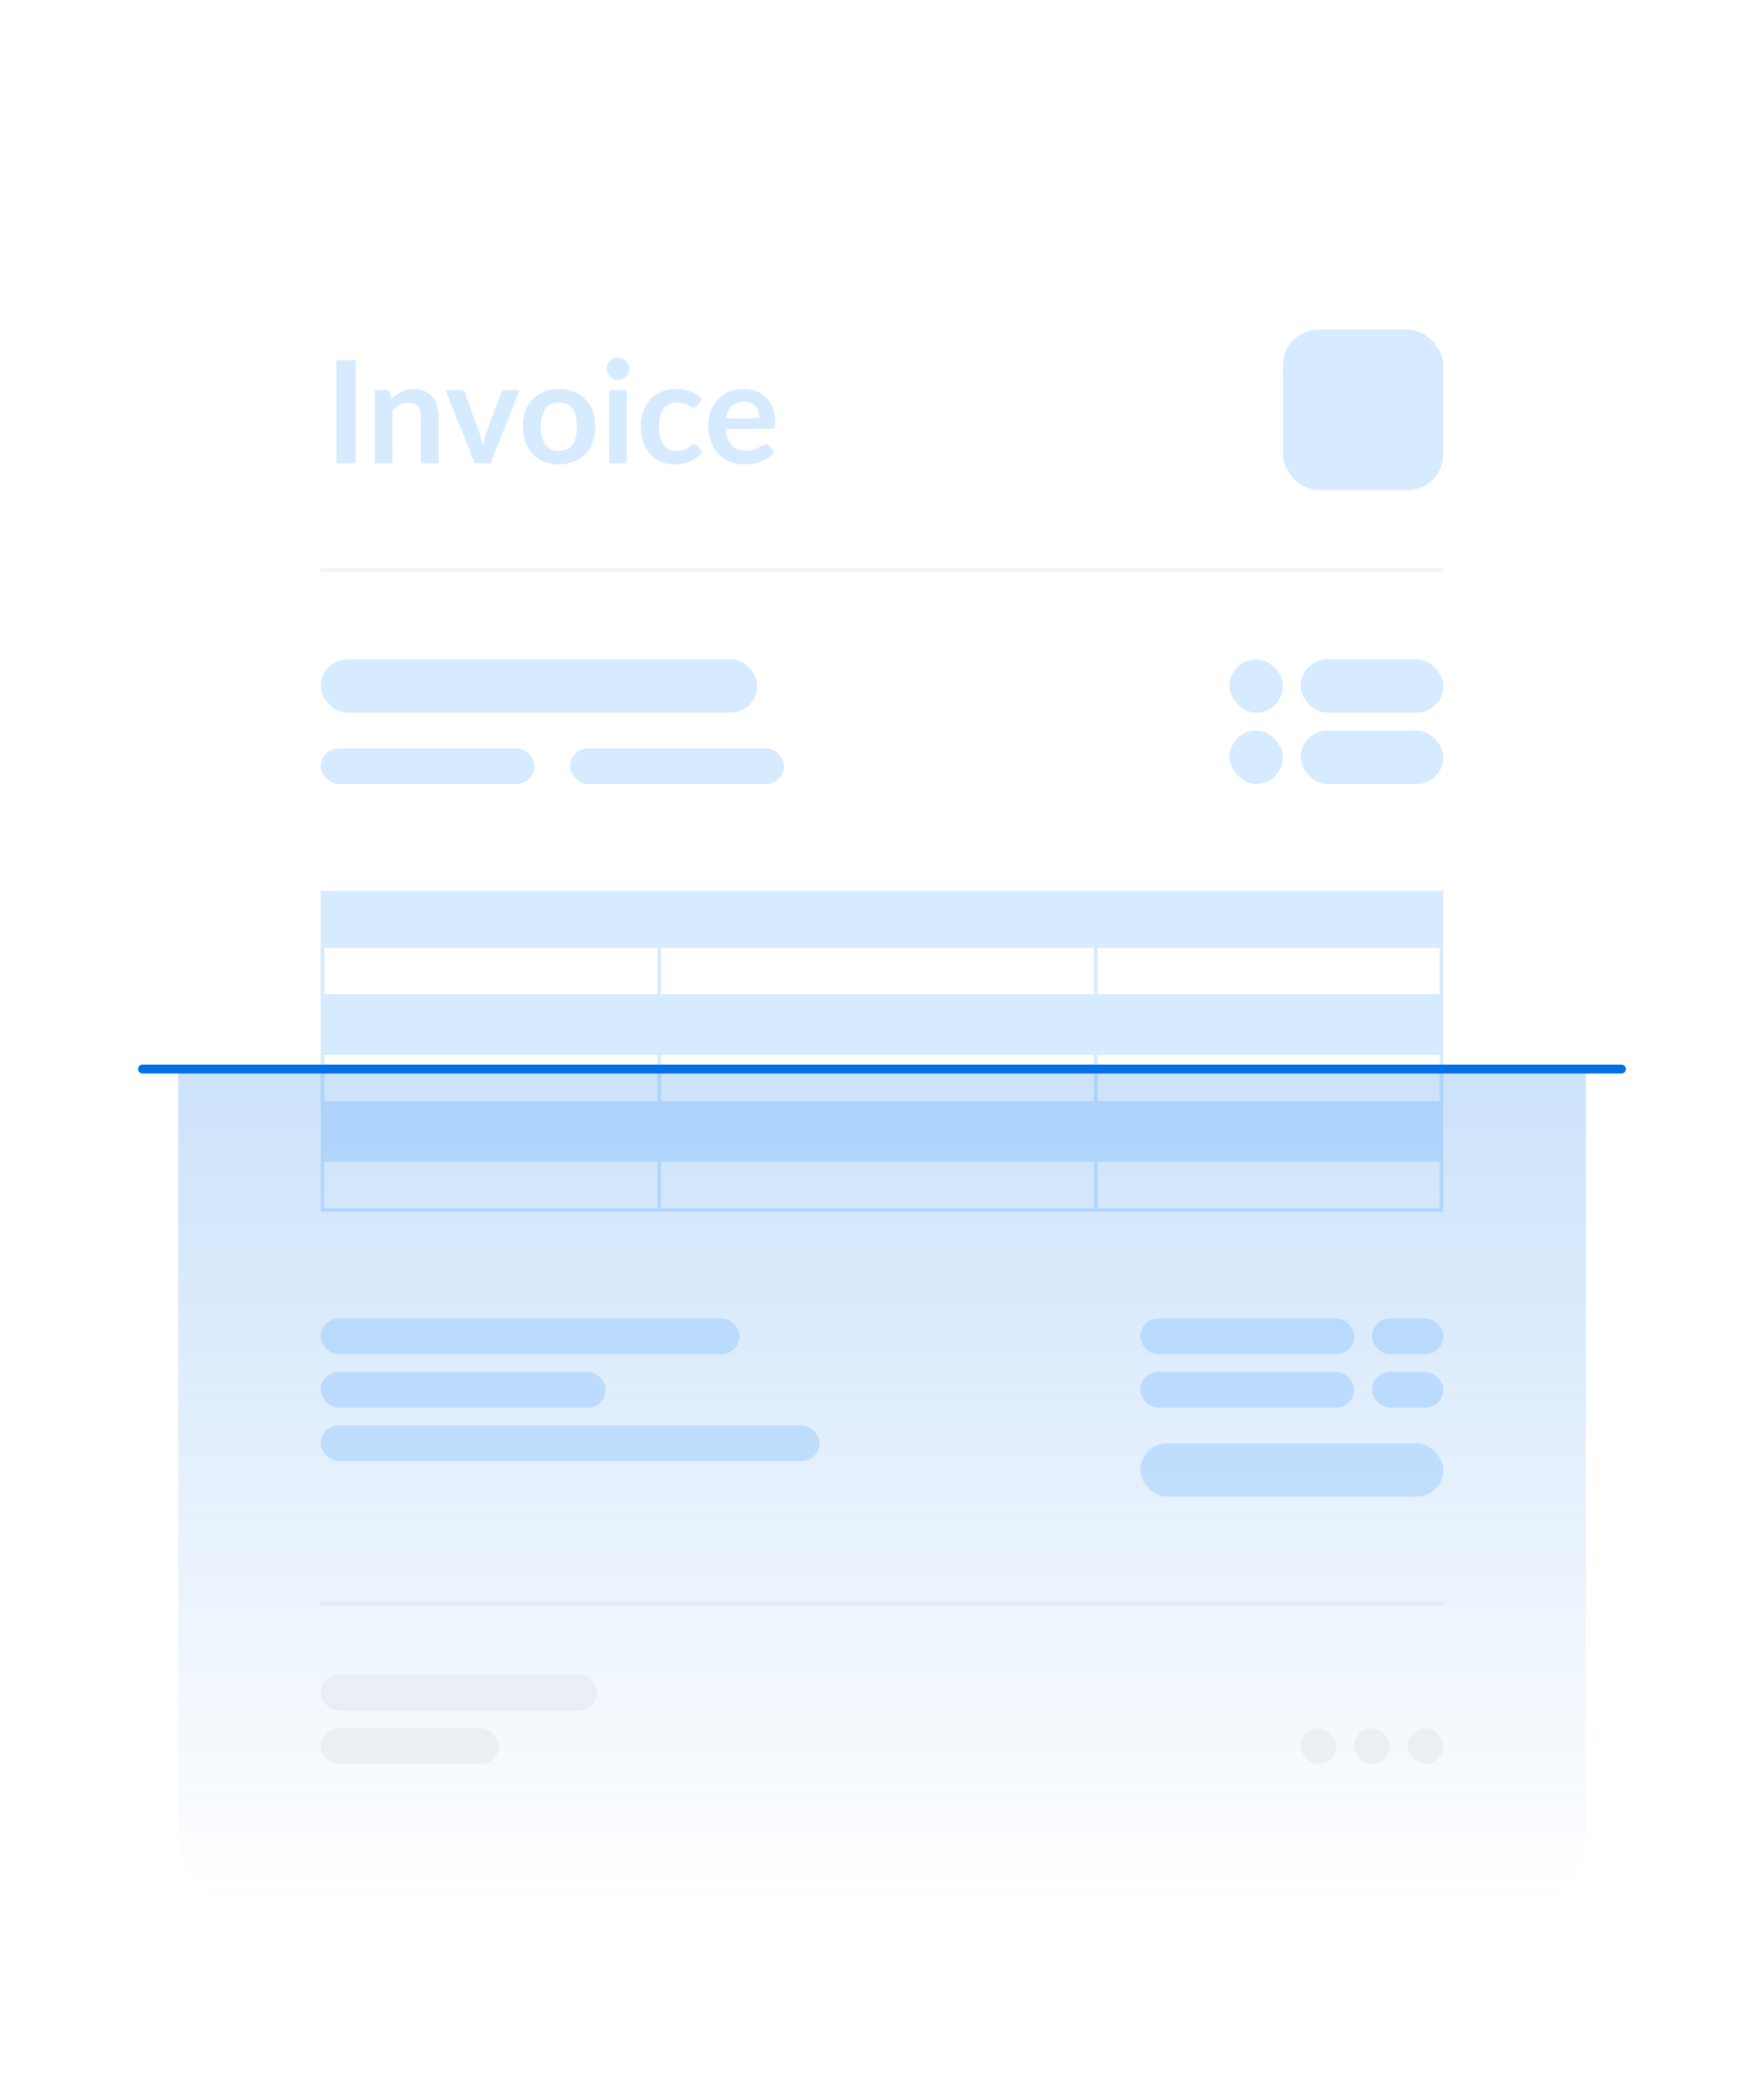 <svg width="198" height="234" viewBox="0 0 198 234" fill="none" xmlns="http://www.w3.org/2000/svg">
<g filter="url(#filter0_d_893_308)">
<rect x="20" y="20" width="158" height="194" rx="8" fill="white"/>
</g>
<path d="M39.925 52H37.765V40.432H39.925V52ZM43.926 44.8C44.091 44.635 44.264 44.483 44.446 44.344C44.632 44.2 44.827 44.08 45.03 43.984C45.238 43.883 45.459 43.805 45.694 43.752C45.928 43.693 46.184 43.664 46.462 43.664C46.91 43.664 47.307 43.741 47.654 43.896C48 44.045 48.288 44.259 48.518 44.536C48.752 44.808 48.928 45.136 49.046 45.52C49.168 45.899 49.23 46.317 49.23 46.776V52H47.254V46.776C47.254 46.275 47.139 45.888 46.91 45.616C46.68 45.339 46.331 45.2 45.862 45.2C45.52 45.2 45.2 45.277 44.902 45.432C44.603 45.587 44.32 45.797 44.054 46.064V52H42.078V43.792H43.286C43.542 43.792 43.71 43.912 43.79 44.152L43.926 44.8ZM58.321 43.792L55.065 52H53.273L50.017 43.792H51.649C51.799 43.792 51.921 43.827 52.017 43.896C52.119 43.965 52.185 44.053 52.217 44.16L53.801 48.544C53.887 48.8 53.961 49.051 54.025 49.296C54.089 49.541 54.145 49.787 54.193 50.032C54.247 49.787 54.305 49.541 54.369 49.296C54.433 49.051 54.511 48.8 54.601 48.544L56.217 44.16C56.255 44.053 56.321 43.965 56.417 43.896C56.513 43.827 56.628 43.792 56.761 43.792H58.321ZM62.756 43.664C63.364 43.664 63.916 43.763 64.412 43.96C64.914 44.157 65.34 44.437 65.692 44.8C66.05 45.163 66.324 45.605 66.516 46.128C66.708 46.651 66.804 47.235 66.804 47.88C66.804 48.531 66.708 49.117 66.516 49.64C66.324 50.163 66.05 50.608 65.692 50.976C65.34 51.344 64.914 51.627 64.412 51.824C63.916 52.021 63.364 52.12 62.756 52.12C62.143 52.12 61.586 52.021 61.084 51.824C60.583 51.627 60.154 51.344 59.796 50.976C59.444 50.608 59.17 50.163 58.972 49.64C58.78 49.117 58.684 48.531 58.684 47.88C58.684 47.235 58.78 46.651 58.972 46.128C59.17 45.605 59.444 45.163 59.796 44.8C60.154 44.437 60.583 44.157 61.084 43.96C61.586 43.763 62.143 43.664 62.756 43.664ZM62.756 50.6C63.439 50.6 63.943 50.371 64.268 49.912C64.599 49.453 64.764 48.781 64.764 47.896C64.764 47.011 64.599 46.336 64.268 45.872C63.943 45.408 63.439 45.176 62.756 45.176C62.063 45.176 61.548 45.411 61.212 45.88C60.882 46.344 60.716 47.016 60.716 47.896C60.716 48.776 60.882 49.448 61.212 49.912C61.548 50.371 62.063 50.6 62.756 50.6ZM70.36 43.792V52H68.376V43.792H70.36ZM70.632 41.4C70.632 41.571 70.597 41.731 70.528 41.88C70.459 42.029 70.365 42.16 70.248 42.272C70.136 42.384 70.003 42.475 69.848 42.544C69.693 42.608 69.528 42.64 69.352 42.64C69.181 42.64 69.019 42.608 68.864 42.544C68.715 42.475 68.584 42.384 68.472 42.272C68.36 42.16 68.269 42.029 68.2 41.88C68.136 41.731 68.104 41.571 68.104 41.4C68.104 41.224 68.136 41.059 68.2 40.904C68.269 40.749 68.36 40.616 68.472 40.504C68.584 40.392 68.715 40.304 68.864 40.24C69.019 40.171 69.181 40.136 69.352 40.136C69.528 40.136 69.693 40.171 69.848 40.24C70.003 40.304 70.136 40.392 70.248 40.504C70.365 40.616 70.459 40.749 70.528 40.904C70.597 41.059 70.632 41.224 70.632 41.4ZM78.254 45.528C78.196 45.603 78.137 45.661 78.078 45.704C78.025 45.747 77.945 45.768 77.838 45.768C77.737 45.768 77.638 45.739 77.542 45.68C77.446 45.616 77.332 45.547 77.198 45.472C77.065 45.392 76.905 45.323 76.718 45.264C76.537 45.2 76.31 45.168 76.038 45.168C75.692 45.168 75.388 45.232 75.126 45.36C74.865 45.483 74.646 45.661 74.47 45.896C74.3 46.131 74.172 46.416 74.086 46.752C74.001 47.083 73.958 47.459 73.958 47.88C73.958 48.317 74.004 48.707 74.094 49.048C74.19 49.389 74.326 49.677 74.502 49.912C74.678 50.141 74.892 50.317 75.142 50.44C75.393 50.557 75.676 50.616 75.99 50.616C76.305 50.616 76.558 50.579 76.75 50.504C76.948 50.424 77.113 50.339 77.246 50.248C77.38 50.152 77.494 50.067 77.59 49.992C77.692 49.912 77.804 49.872 77.926 49.872C78.086 49.872 78.206 49.933 78.286 50.056L78.854 50.776C78.636 51.032 78.398 51.248 78.142 51.424C77.886 51.595 77.62 51.733 77.342 51.84C77.07 51.941 76.788 52.013 76.494 52.056C76.206 52.099 75.918 52.12 75.63 52.12C75.124 52.12 74.646 52.027 74.198 51.84C73.75 51.648 73.358 51.371 73.022 51.008C72.686 50.645 72.42 50.203 72.222 49.68C72.03 49.152 71.934 48.552 71.934 47.88C71.934 47.277 72.02 46.72 72.19 46.208C72.366 45.691 72.622 45.245 72.958 44.872C73.294 44.493 73.71 44.197 74.206 43.984C74.702 43.771 75.273 43.664 75.918 43.664C76.532 43.664 77.068 43.763 77.526 43.96C77.99 44.157 78.406 44.44 78.774 44.808L78.254 45.528ZM85.241 46.952C85.241 46.696 85.203 46.456 85.129 46.232C85.059 46.003 84.953 45.803 84.809 45.632C84.665 45.461 84.481 45.328 84.257 45.232C84.038 45.131 83.782 45.08 83.489 45.08C82.918 45.08 82.467 45.243 82.137 45.568C81.811 45.893 81.603 46.355 81.513 46.952H85.241ZM81.473 48.144C81.505 48.565 81.579 48.931 81.697 49.24C81.814 49.544 81.969 49.797 82.161 50C82.353 50.197 82.579 50.347 82.841 50.448C83.107 50.544 83.401 50.592 83.721 50.592C84.041 50.592 84.315 50.555 84.545 50.48C84.779 50.405 84.982 50.323 85.153 50.232C85.329 50.141 85.481 50.059 85.609 49.984C85.742 49.909 85.87 49.872 85.993 49.872C86.158 49.872 86.281 49.933 86.361 50.056L86.929 50.776C86.71 51.032 86.465 51.248 86.193 51.424C85.921 51.595 85.635 51.733 85.337 51.84C85.043 51.941 84.742 52.013 84.433 52.056C84.129 52.099 83.833 52.12 83.545 52.12C82.974 52.12 82.443 52.027 81.953 51.84C81.462 51.648 81.035 51.368 80.673 51C80.31 50.627 80.025 50.168 79.817 49.624C79.609 49.075 79.505 48.44 79.505 47.72C79.505 47.16 79.595 46.635 79.777 46.144C79.958 45.648 80.217 45.219 80.553 44.856C80.894 44.488 81.307 44.197 81.793 43.984C82.283 43.771 82.835 43.664 83.449 43.664C83.966 43.664 84.443 43.747 84.881 43.912C85.318 44.077 85.694 44.32 86.009 44.64C86.323 44.955 86.569 45.344 86.745 45.808C86.926 46.267 87.017 46.792 87.017 47.384C87.017 47.683 86.985 47.885 86.921 47.992C86.857 48.093 86.734 48.144 86.553 48.144H81.473Z" fill="#D6EBFF"/>
<rect x="144" y="37" width="18" height="18" rx="4" fill="#D6EBFF"/>
<rect x="36" y="74" width="49" height="6" rx="3" fill="#D6EBFF"/>
<rect x="36" y="100" width="126" height="6" fill="#D6EBFF"/>
<path d="M36.2 106.2H161.8V111.8H36.2V106.2Z" fill="white" stroke="#D6EBFF" stroke-width="0.4"/>
<path d="M36 112H162V118H36V112Z" fill="#D6EBFF"/>
<path d="M36 124H162V130H36V124Z" fill="#D6EBFF"/>
<path d="M36.2 118.2H161.8V123.8H36.2V118.2Z" fill="white" stroke="#D6EBFF" stroke-width="0.4"/>
<path d="M36.2 130.2H161.8V135.8H36.2V130.2Z" fill="white" stroke="#D6EBFF" stroke-width="0.4"/>
<rect x="146" y="74" width="16" height="6" rx="3" fill="#D6EBFF"/>
<rect x="128" y="148" width="24" height="4" rx="2" fill="#D6EBFF"/>
<rect x="128" y="154" width="24" height="4" rx="2" fill="#D6EBFF"/>
<rect x="146" y="82" width="16" height="6" rx="3" fill="#D6EBFF"/>
<rect x="138" y="74" width="6" height="6" rx="3" fill="#D6EBFF"/>
<rect x="154" y="148" width="8" height="4" rx="2" fill="#D6EBFF"/>
<rect x="154" y="154" width="8" height="4" rx="2" fill="#D6EBFF"/>
<rect x="128" y="162" width="34" height="6" rx="3" fill="#D6EBFF"/>
<rect x="138" y="82" width="6" height="6" rx="3" fill="#D6EBFF"/>
<rect x="36" y="84" width="24" height="4" rx="2" fill="#D6EBFF"/>
<rect x="36" y="148" width="47" height="4" rx="2" fill="#D6EBFF"/>
<rect x="36" y="154" width="32" height="4" rx="2" fill="#D6EBFF"/>
<rect x="36" y="160" width="56" height="4" rx="2" fill="#D6EBFF"/>
<rect x="64" y="84" width="24" height="4" rx="2" fill="#D6EBFF"/>
<rect x="36" y="188" width="31" height="4" rx="2" fill="#F5F5F5"/>
<rect x="36" y="194" width="20" height="4" rx="2" fill="#F5F5F5"/>
<rect x="146" y="194" width="4" height="4" rx="2" fill="#F5F5F5"/>
<rect x="152" y="194" width="4" height="4" rx="2" fill="#F5F5F5"/>
<rect x="158" y="194" width="4" height="4" rx="2" fill="#F5F5F5"/>
<path d="M36 64H162" stroke="#F5F5F5" stroke-width="0.5"/>
<path d="M36 180H162" stroke="#F5F5F5" stroke-width="0.5"/>
<path d="M74 100V136" stroke="#D6EBFF" stroke-width="0.4"/>
<path d="M123 100V136" stroke="#D6EBFF" stroke-width="0.4"/>
<path d="M16 120H182" stroke="#006FE8" stroke-linecap="round"/>
<path d="M20 120H178V206C178 210.418 174.418 214 170 214H28C23.582 214 20 210.418 20 206V120Z" fill="url(#paint0_linear_893_308)"/>
<defs>
<filter id="filter0_d_893_308" x="0" y="0" width="198" height="234" filterUnits="userSpaceOnUse" color-interpolation-filters="sRGB">
<feFlood flood-opacity="0" result="BackgroundImageFix"/>
<feColorMatrix in="SourceAlpha" type="matrix" values="0 0 0 0 0 0 0 0 0 0 0 0 0 0 0 0 0 0 127 0" result="hardAlpha"/>
<feOffset/>
<feGaussianBlur stdDeviation="10"/>
<feComposite in2="hardAlpha" operator="out"/>
<feColorMatrix type="matrix" values="0 0 0 0 0 0 0 0 0 0 0 0 0 0 0 0 0 0 0.02 0"/>
<feBlend mode="normal" in2="BackgroundImageFix" result="effect1_dropShadow_893_308"/>
<feBlend mode="normal" in="SourceGraphic" in2="effect1_dropShadow_893_308" result="shape"/>
</filter>
<linearGradient id="paint0_linear_893_308" x1="99" y1="120" x2="99" y2="214" gradientUnits="userSpaceOnUse">
<stop stop-color="#006FE8" stop-opacity="0.2"/>
<stop offset="1" stop-color="#006FE8" stop-opacity="0"/>
</linearGradient>
</defs>
</svg>
